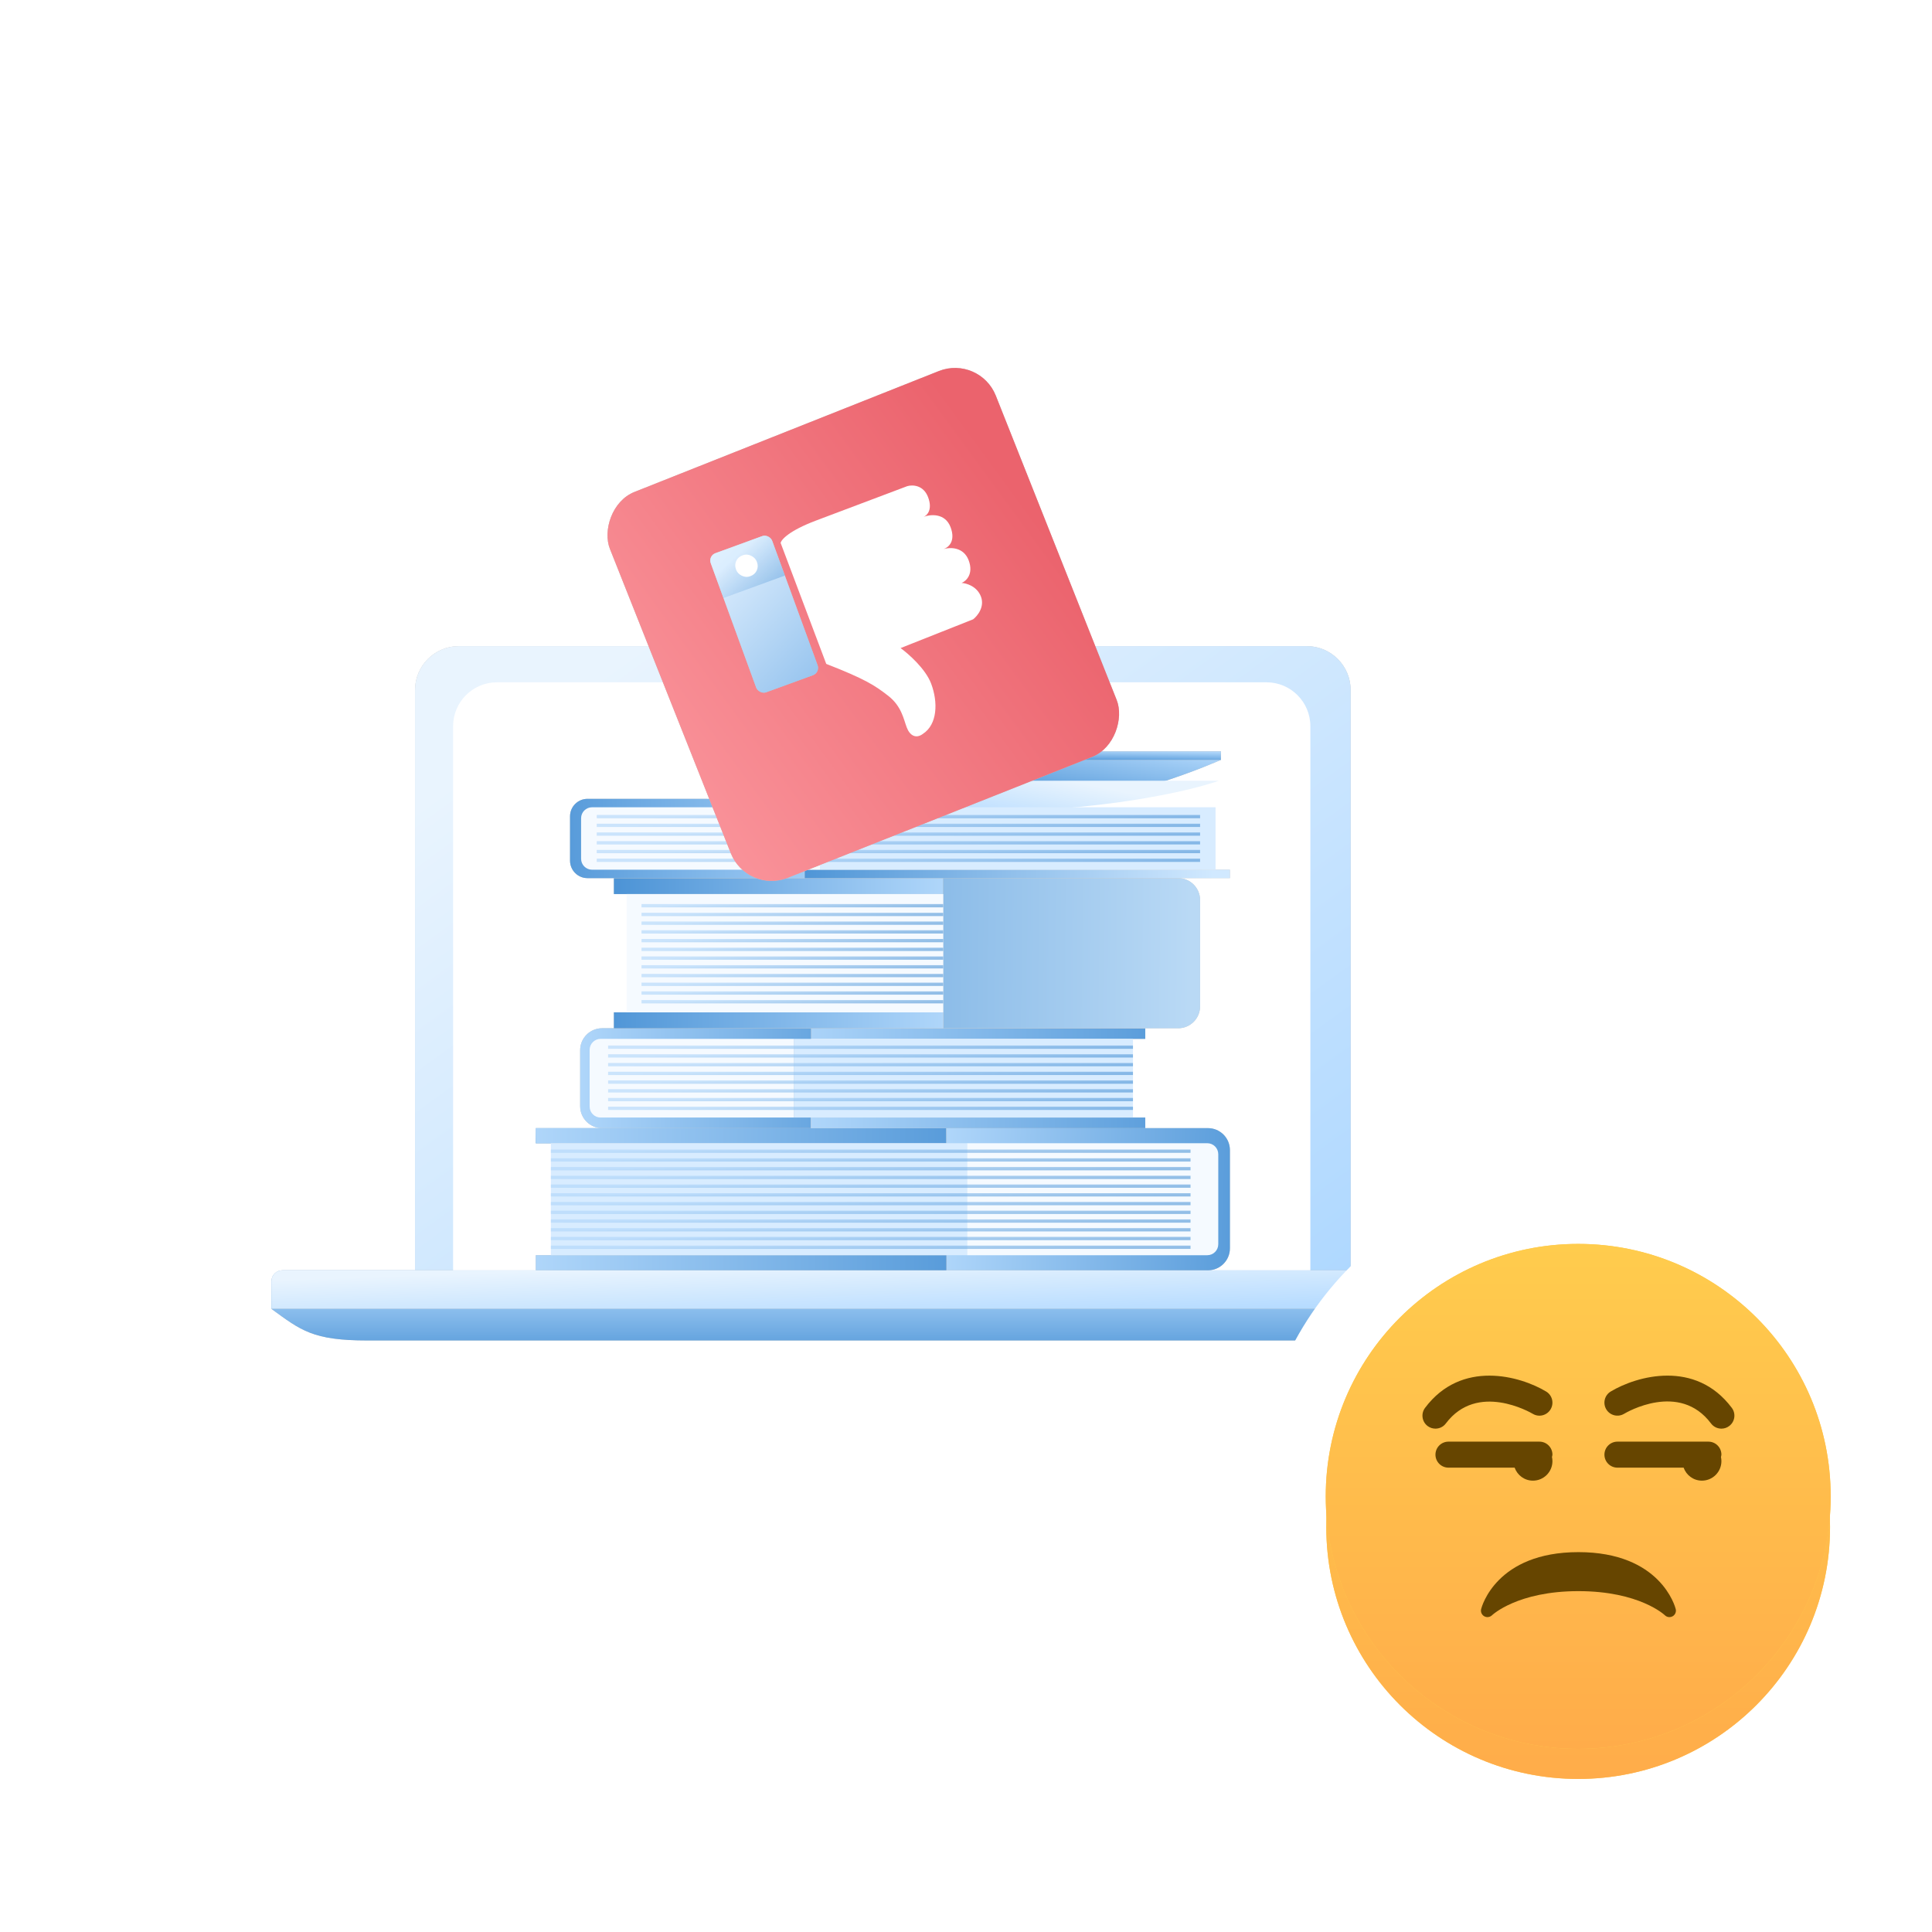 <svg width="176" height="176" viewBox="0 0 176 176" fill="none" xmlns="http://www.w3.org/2000/svg">
<mask id="mask0" mask-type="alpha" maskUnits="userSpaceOnUse" x="0" y="0" width="176" height="176">
<rect width="176" height="176" fill="#C4C4C4"/>
</mask>
<g mask="url(#mask0)">
<circle cx="80.424" cy="80.424" r="80.424" fill="white"/>
<path d="M24.729 116.72C24.729 116.167 25.176 115.72 25.729 115.72H135.12C135.672 115.72 136.12 116.167 136.12 116.72V119.237H24.729V116.72Z" fill="#C4C4C4"/>
<path d="M24.729 116.72C24.729 116.167 25.176 115.72 25.729 115.72H135.12C135.672 115.72 136.12 116.167 136.12 116.72V119.237H24.729V116.72Z" fill="url(#paint0_linear)"/>
<path d="M24.729 116.72C24.729 116.167 25.176 115.72 25.729 115.72H135.12C135.672 115.72 136.12 116.167 136.12 116.72V119.237H24.729V116.72Z" fill="url(#paint1_linear)"/>
<path d="M24.729 119.237H136.12C133.427 121.201 132.347 122.112 127.388 122.112H73.689H33.461C28.501 122.112 27.422 121.201 24.729 119.237Z" fill="#C4C4C4"/>
<path d="M24.729 119.237H136.12C133.427 121.201 132.347 122.112 127.388 122.112H73.689H33.461C28.501 122.112 27.422 121.201 24.729 119.237Z" fill="url(#paint2_linear)"/>
<path d="M37.808 62.86C37.808 60.651 39.599 58.86 41.808 58.86H119.04C121.249 58.86 123.04 60.651 123.04 62.86V115.72H37.808V62.86Z" fill="#C4C4C4"/>
<path d="M37.808 62.86C37.808 60.651 39.599 58.86 41.808 58.86H119.04C121.249 58.86 123.04 60.651 123.04 62.86V115.72H37.808V62.86Z" fill="url(#paint3_linear)"/>
<path d="M41.276 66.156C41.276 63.946 43.067 62.156 45.276 62.156H115.371C117.58 62.156 119.371 63.946 119.371 66.156V115.72H41.276V66.156Z" fill="white"/>
<path d="M67.121 73.978L93.212 73.544C101.686 73.544 111.217 69.221 111.217 69.221V68.454C111.217 68.454 85.466 68.416 84.366 68.847C83.007 69.38 76.795 72.087 68.842 73.018C66.127 73.018 66.723 73.544 67.121 73.978Z" fill="#C4C4C4"/>
<path d="M67.121 73.978L93.212 73.544C101.686 73.544 111.217 69.221 111.217 69.221V68.454C111.217 68.454 85.466 68.416 84.366 68.847C83.007 69.38 76.795 72.087 68.842 73.018C66.127 73.018 66.723 73.544 67.121 73.978Z" fill="url(#paint4_linear)"/>
<path d="M83.848 71.123C79.769 72.933 70.892 73.431 66.963 73.453C66.963 75.209 74.46 73.959 88.779 73.959C100.234 73.959 108.389 72.068 111.034 71.123H83.848Z" fill="url(#paint5_linear)"/>
<rect x="48.807" y="102.77" width="37.405" height="1.374" fill="#C4C4C4"/>
<rect x="48.807" y="102.77" width="37.405" height="1.374" fill="url(#paint6_linear)"/>
<rect x="48.807" y="102.77" width="37.405" height="1.374" fill="url(#paint7_linear)"/>
<rect width="30.452" height="0.966" transform="matrix(-1 0 0 1 104.33 93.671)" fill="#C4C4C4"/>
<rect width="30.452" height="0.966" transform="matrix(-1 0 0 1 104.33 93.671)" fill="url(#paint8_linear)"/>
<rect x="55.925" y="79.995" width="31.588" height="1.451" fill="#C4C4C4"/>
<rect x="55.925" y="79.995" width="31.588" height="1.451" fill="url(#paint9_linear)"/>
<rect width="26.82" height="0.766" transform="matrix(-1 0 0 1 111.217 68.454)" fill="#C4C4C4"/>
<rect width="26.82" height="0.766" transform="matrix(-1 0 0 1 111.217 68.454)" fill="url(#paint10_linear)"/>
<path d="M86.212 102.77H110.041C111.145 102.77 112.041 103.665 112.041 104.77V113.72C112.041 114.824 111.145 115.72 110.041 115.72H86.212V102.77Z" fill="#C4C4C4"/>
<path d="M86.212 102.77H110.041C111.145 102.77 112.041 103.665 112.041 104.77V113.72C112.041 114.824 111.145 115.72 110.041 115.72H86.212V102.77Z" fill="url(#paint11_linear)"/>
<path d="M73.879 93.671H54.851C53.746 93.671 52.851 94.567 52.851 95.671V100.77C52.851 101.875 53.746 102.77 54.851 102.77H73.879V93.671Z" fill="#C4C4C4"/>
<path d="M73.879 93.671H54.851C53.746 93.671 52.851 94.567 52.851 95.671V100.77C52.851 101.875 53.746 102.77 54.851 102.77H73.879V93.671Z" fill="url(#paint12_linear)"/>
<path d="M85.922 79.995H107.325C108.429 79.995 109.325 80.891 109.325 81.995V91.672C109.325 92.776 108.429 93.672 107.325 93.672H85.922V79.995Z" fill="#C4C4C4"/>
<path d="M85.922 79.995H107.325C108.429 79.995 109.325 80.891 109.325 81.995V91.672C109.325 92.776 108.429 93.672 107.325 93.672H85.922V79.995Z" fill="url(#paint13_linear)"/>
<path d="M84.394 69.221C84.394 69.221 74.862 73.544 66.388 73.544L73.312 76.77V79.996H53.52C52.641 79.996 51.929 79.283 51.929 78.405V74.364C51.929 73.485 52.641 72.773 53.52 72.773L66.388 72.778C74.862 72.778 84.394 68.454 84.394 68.454V69.221Z" fill="#C4C4C4"/>
<path d="M84.394 69.221C84.394 69.221 74.862 73.544 66.388 73.544L73.312 76.77V79.996H53.52C52.641 79.996 51.929 79.283 51.929 78.405V74.364C51.929 73.485 52.641 72.773 53.52 72.773L66.388 72.778C74.862 72.778 84.394 68.454 84.394 68.454V69.221Z" fill="url(#paint14_linear)"/>
<rect x="48.807" y="114.345" width="37.405" height="1.374" fill="#C4C4C4"/>
<rect x="48.807" y="114.345" width="37.405" height="1.374" fill="url(#paint15_linear)"/>
<rect width="30.452" height="0.966" transform="matrix(-1 0 0 1 104.33 101.804)" fill="#C4C4C4"/>
<rect width="30.452" height="0.966" transform="matrix(-1 0 0 1 104.33 101.804)" fill="url(#paint16_linear)"/>
<rect x="55.925" y="92.221" width="29.997" height="1.451" fill="#C4C4C4"/>
<rect x="55.925" y="92.221" width="29.997" height="1.451" fill="url(#paint17_linear)"/>
<rect width="38.729" height="0.766" transform="matrix(-1 0 0 1 112.041 79.229)" fill="#C4C4C4"/>
<rect width="38.729" height="0.766" transform="matrix(-1 0 0 1 112.041 79.229)" fill="url(#paint18_linear)"/>
<rect x="50.182" y="104.144" width="37.911" height="10.201" fill="#D8ECFF"/>
<rect width="30.864" height="7.168" transform="matrix(-1 0 0 1 103.211 94.637)" fill="#D8ECFF"/>
<rect x="57.085" y="81.447" width="28.836" height="10.774" fill="#F5FAFF"/>
<rect width="36.04" height="5.69" transform="matrix(-1 0 0 1 110.734 73.539)" fill="#D8ECFF"/>
<path d="M88.093 104.144H109.981C110.533 104.144 110.981 104.592 110.981 105.144V113.346C110.981 113.898 110.533 114.346 109.981 114.346H88.093V104.144Z" fill="#F5FAFF"/>
<path d="M72.347 94.637H54.714C54.161 94.637 53.714 95.085 53.714 95.637V100.805C53.714 101.357 54.161 101.805 54.714 101.805H72.347V94.637Z" fill="#F5FAFF"/>
<path d="M74.694 73.539H53.936C53.384 73.539 52.936 73.987 52.936 74.539V78.229C52.936 78.781 53.384 79.229 53.936 79.229H74.694V73.539Z" fill="#F5FAFF"/>
<path opacity="0.6" d="M54.362 75.186H109.325" stroke="url(#paint19_linear)" stroke-width="0.3"/>
<path opacity="0.6" d="M54.362 76.777H109.325" stroke="url(#paint20_linear)" stroke-width="0.3"/>
<path opacity="0.6" d="M54.362 77.572H109.325" stroke="url(#paint21_linear)" stroke-width="0.3"/>
<path opacity="0.6" d="M54.362 78.367H109.325" stroke="url(#paint22_linear)" stroke-width="0.3"/>
<path opacity="0.6" d="M54.362 75.982H109.325" stroke="url(#paint23_linear)" stroke-width="0.3"/>
<path opacity="0.6" d="M54.362 74.39H109.325" stroke="url(#paint24_linear)" stroke-width="0.3"/>
<path opacity="0.6" d="M58.44 83.302H85.922" stroke="url(#paint25_linear)" stroke-width="0.3"/>
<path opacity="0.6" d="M58.44 84.892H85.922" stroke="url(#paint26_linear)" stroke-width="0.3"/>
<path opacity="0.6" d="M58.44 85.688H85.922" stroke="url(#paint27_linear)" stroke-width="0.3"/>
<path opacity="0.6" d="M58.44 86.483H85.922" stroke="url(#paint28_linear)" stroke-width="0.3"/>
<path opacity="0.6" d="M58.44 84.097H85.922" stroke="url(#paint29_linear)" stroke-width="0.3"/>
<path opacity="0.6" d="M58.44 82.507H85.922" stroke="url(#paint30_linear)" stroke-width="0.3"/>
<path opacity="0.6" d="M58.44 88.073H85.922" stroke="url(#paint31_linear)" stroke-width="0.3"/>
<path opacity="0.6" d="M58.44 89.665H85.922" stroke="url(#paint32_linear)" stroke-width="0.3"/>
<path opacity="0.6" d="M58.44 90.46H85.922" stroke="url(#paint33_linear)" stroke-width="0.3"/>
<path opacity="0.6" d="M58.44 91.255H85.922" stroke="url(#paint34_linear)" stroke-width="0.3"/>
<path opacity="0.6" d="M58.44 88.869H85.922" stroke="url(#paint35_linear)" stroke-width="0.3"/>
<path opacity="0.6" d="M58.44 87.278H85.922" stroke="url(#paint36_linear)" stroke-width="0.3"/>
<path opacity="0.6" d="M50.182 105.666H108.454" stroke="url(#paint37_linear)" stroke-width="0.3"/>
<path opacity="0.6" d="M50.182 107.257H108.454" stroke="url(#paint38_linear)" stroke-width="0.3"/>
<path opacity="0.6" d="M50.182 108.052H108.454" stroke="url(#paint39_linear)" stroke-width="0.3"/>
<path opacity="0.6" d="M50.182 108.847H108.454" stroke="url(#paint40_linear)" stroke-width="0.3"/>
<path opacity="0.6" d="M50.182 106.462H108.454" stroke="url(#paint41_linear)" stroke-width="0.3"/>
<path opacity="0.6" d="M50.182 104.87H108.454" stroke="url(#paint42_linear)" stroke-width="0.3"/>
<path opacity="0.6" d="M50.182 110.438H108.454" stroke="url(#paint43_linear)" stroke-width="0.3"/>
<path opacity="0.6" d="M50.182 112.029H108.454" stroke="url(#paint44_linear)" stroke-width="0.3"/>
<path opacity="0.6" d="M50.182 112.824H108.454" stroke="url(#paint45_linear)" stroke-width="0.3"/>
<path opacity="0.6" d="M50.182 113.62H108.454" stroke="url(#paint46_linear)" stroke-width="0.3"/>
<path opacity="0.6" d="M50.182 111.234H108.454" stroke="url(#paint47_linear)" stroke-width="0.3"/>
<path opacity="0.6" d="M50.182 109.643H108.454" stroke="url(#paint48_linear)" stroke-width="0.3"/>
<path opacity="0.6" d="M55.397 96.19H103.211" stroke="url(#paint49_linear)" stroke-width="0.3"/>
<path opacity="0.6" d="M55.397 97.781H103.211" stroke="url(#paint50_linear)" stroke-width="0.3"/>
<path opacity="0.6" d="M55.397 98.576H103.211" stroke="url(#paint51_linear)" stroke-width="0.3"/>
<path opacity="0.6" d="M55.397 99.371H103.211" stroke="url(#paint52_linear)" stroke-width="0.3"/>
<path opacity="0.6" d="M55.397 96.985H103.211" stroke="url(#paint53_linear)" stroke-width="0.3"/>
<path opacity="0.6" d="M55.397 95.394H103.211" stroke="url(#paint54_linear)" stroke-width="0.3"/>
<path opacity="0.6" d="M55.397 100.962H103.211" stroke="url(#paint55_linear)" stroke-width="0.3"/>
<path opacity="0.6" d="M55.397 100.167H103.211" stroke="url(#paint56_linear)" stroke-width="0.3"/>
<rect width="37.84" height="37.84" rx="4" transform="matrix(0.929 -0.369 -0.369 -0.929 68.049 81.442)" fill="#C4C4C4"/>
<rect width="37.84" height="37.84" rx="4" transform="matrix(0.929 -0.369 -0.369 -0.929 68.049 81.442)" fill="url(#paint57_linear)"/>
<rect x="64.505" y="50.639" width="5.954" height="13.488" rx="0.707" transform="rotate(-20.054 64.505 50.639)" fill="#C4C4C4"/>
<rect x="64.505" y="50.639" width="5.954" height="13.488" rx="0.707" transform="rotate(-20.054 64.505 50.639)" fill="url(#paint58_linear)"/>
<g style="mix-blend-mode:multiply" opacity="0.4">
<path d="M64.748 51.303C64.614 50.936 64.802 50.53 65.169 50.396L69.434 48.84C69.8 48.706 70.206 48.895 70.34 49.261L71.498 52.434L65.906 54.476L64.748 51.303Z" fill="url(#paint59_linear)"/>
</g>
<rect x="66.707" y="50.934" width="2.019" height="2.021" rx="0.961" transform="rotate(-20.054 66.707 50.934)" fill="white"/>
<path d="M71.115 49.464L75.269 60.479C78.821 61.864 79.706 62.445 80.916 63.388C82.127 64.332 82.312 65.498 82.6 66.262C82.888 67.026 83.454 67.322 84.077 66.851C85.405 65.986 85.461 63.965 84.825 62.278C84.316 60.928 82.756 59.556 82.039 59.038L88.651 56.417C89.036 56.121 89.717 55.292 89.362 54.349C89.006 53.407 88.04 53.127 87.601 53.104C88.011 52.938 88.713 52.292 88.243 51.044C87.782 49.822 86.557 49.843 85.967 50.014C86.399 49.874 87.077 49.304 86.596 48.029C86.102 46.717 84.758 46.849 84.148 47.08C84.459 46.956 84.974 46.426 84.547 45.293C84.119 44.16 83.1 44.151 82.644 44.289L74.335 47.422C71.868 48.353 71.16 49.171 71.115 49.464Z" fill="url(#paint60_linear)"/>
<path d="M168.533 136.082C168.533 149.76 157.445 160.849 143.767 160.849C130.091 160.849 119.001 149.76 119.001 136.082C119.001 122.406 130.091 111.316 143.767 111.316C157.445 111.316 168.533 122.406 168.533 136.082Z" stroke="white" stroke-width="9.095"/>
<g filter="url(#filter0_d)">
<path d="M166.711 136.08C166.711 148.752 156.438 159.025 143.766 159.025C131.096 159.025 120.822 148.752 120.822 136.08C120.822 123.41 131.096 113.135 143.766 113.135C156.438 113.135 166.711 123.41 166.711 136.08Z" fill="#FFCB4C"/>
<path d="M166.711 136.08C166.711 148.752 156.438 159.025 143.766 159.025C131.096 159.025 120.822 148.752 120.822 136.08C120.822 123.41 131.096 113.135 143.766 113.135C156.438 113.135 166.711 123.41 166.711 136.08Z" fill="url(#paint61_linear)"/>
</g>
<path d="M143.771 159.316C156.474 159.316 166.771 149.018 166.771 136.316C166.771 123.613 156.474 113.316 143.771 113.316C131.069 113.316 120.771 123.613 120.771 136.316C120.771 149.018 131.069 159.316 143.771 159.316Z" fill="#FFCC4D"/>
<path d="M143.771 159.316C156.474 159.316 166.771 149.018 166.771 136.316C166.771 123.613 156.474 113.316 143.771 113.316C131.069 113.316 120.771 123.613 120.771 136.316C120.771 149.018 131.069 159.316 143.771 159.316Z" fill="url(#paint62_linear)"/>
<path d="M152.654 146.581C152.601 146.369 151.271 141.395 143.791 141.395C136.31 141.395 134.981 146.369 134.928 146.581C134.863 146.838 134.979 147.104 135.209 147.237C135.44 147.368 135.728 147.329 135.919 147.145C135.942 147.123 138.233 144.948 143.791 144.948C149.349 144.948 151.642 147.123 151.663 147.144C151.777 147.257 151.928 147.316 152.08 147.316C152.179 147.316 152.28 147.291 152.371 147.24C152.603 147.108 152.719 146.839 152.654 146.581ZM156.817 130.146C156.456 130.146 156.102 129.983 155.869 129.673C152.989 125.831 148.156 128.671 147.952 128.793C147.39 129.13 146.662 128.947 146.327 128.387C145.991 127.825 146.172 127.098 146.734 126.762C149.099 125.342 154.447 123.829 157.762 128.251C158.155 128.774 158.049 129.516 157.525 129.908C157.314 130.069 157.065 130.146 156.817 130.146ZM130.765 130.146C130.518 130.146 130.269 130.069 130.055 129.91C129.532 129.518 129.427 128.775 129.819 128.252C133.135 123.83 138.483 125.344 140.847 126.763C141.409 127.1 141.59 127.827 141.253 128.388C140.917 128.948 140.193 129.132 139.631 128.795C139.419 128.67 134.57 125.865 131.712 129.674C131.481 129.983 131.125 130.146 130.765 130.146ZM156.816 132.515C156.816 131.861 156.287 131.33 155.632 131.33H147.343C146.689 131.33 146.159 131.861 146.159 132.515C146.159 133.168 146.689 133.699 147.343 133.699H153.373C153.618 134.387 154.268 134.883 155.04 134.883C156.02 134.883 156.816 134.088 156.816 133.107C156.816 132.976 156.8 132.85 156.774 132.727C156.788 132.655 156.816 132.589 156.816 132.515ZM141.423 132.515C141.423 131.861 140.892 131.33 140.239 131.33H131.95C131.296 131.33 130.766 131.861 130.766 132.515C130.766 133.168 131.296 133.699 131.95 133.699H137.979C138.225 134.387 138.875 134.883 139.647 134.883C140.627 134.883 141.423 134.088 141.423 133.107C141.423 132.976 141.406 132.85 141.38 132.727C141.393 132.655 141.423 132.589 141.423 132.515Z" fill="#664500"/>
</g>
<defs>
<filter id="filter0_d" x="113.242" y="108.588" width="61.048" height="61.048" filterUnits="userSpaceOnUse" color-interpolation-filters="sRGB">
<feFlood flood-opacity="0" result="BackgroundImageFix"/>
<feColorMatrix in="SourceAlpha" type="matrix" values="0 0 0 0 0 0 0 0 0 0 0 0 0 0 0 0 0 0 127 0"/>
<feOffset dy="3.032"/>
<feGaussianBlur stdDeviation="3.79"/>
<feColorMatrix type="matrix" values="0 0 0 0 1 0 0 0 0 0.8 0 0 0 0 0.529 0 0 0 1 0"/>
<feBlend mode="normal" in2="BackgroundImageFix" result="effect1_dropShadow"/>
<feBlend mode="normal" in="SourceGraphic" in2="effect1_dropShadow" result="shape"/>
</filter>
<linearGradient id="paint0_linear" x1="66.537" y1="114.439" x2="66.702" y2="123.813" gradientUnits="userSpaceOnUse">
<stop stop-color="#AFD6FA"/>
<stop offset="1" stop-color="#4D94D6"/>
</linearGradient>
<linearGradient id="paint1_linear" x1="38.676" y1="116.149" x2="38.897" y2="122.578" gradientUnits="userSpaceOnUse">
<stop stop-color="#E9F4FE"/>
<stop offset="1" stop-color="#AFD8FF"/>
</linearGradient>
<linearGradient id="paint2_linear" x1="84.791" y1="116.577" x2="84.791" y2="123.977" gradientUnits="userSpaceOnUse">
<stop stop-color="#AFD6FA"/>
<stop offset="1" stop-color="#4D94D6"/>
</linearGradient>
<linearGradient id="paint3_linear" x1="48.48" y1="65.802" x2="97.958" y2="133.935" gradientUnits="userSpaceOnUse">
<stop stop-color="#E9F4FE"/>
<stop offset="1" stop-color="#AFD8FF"/>
</linearGradient>
<linearGradient id="paint4_linear" x1="107.864" y1="68.454" x2="106.765" y2="75.136" gradientUnits="userSpaceOnUse">
<stop stop-color="#AFD6FA"/>
<stop offset="1" stop-color="#4D94D6"/>
</linearGradient>
<linearGradient id="paint5_linear" x1="97.432" y1="71.123" x2="96.243" y2="76.968" gradientUnits="userSpaceOnUse">
<stop stop-color="#E9F4FE"/>
<stop offset="1" stop-color="#AFD8FF"/>
</linearGradient>
<linearGradient id="paint6_linear" x1="55.773" y1="102.77" x2="55.813" y2="104.622" gradientUnits="userSpaceOnUse">
<stop stop-color="#AFD6FA"/>
<stop offset="1" stop-color="#4D94D6"/>
</linearGradient>
<linearGradient id="paint7_linear" x1="48.807" y1="103.457" x2="91.303" y2="103.457" gradientUnits="userSpaceOnUse">
<stop stop-color="#AFD6FA"/>
<stop offset="1" stop-color="#4D94D6"/>
</linearGradient>
<linearGradient id="paint8_linear" x1="32.169" y1="0.966" x2="-5.377" y2="0.966" gradientUnits="userSpaceOnUse">
<stop stop-color="#AFD6FA"/>
<stop offset="1" stop-color="#4D94D6"/>
</linearGradient>
<linearGradient id="paint9_linear" x1="85.857" y1="81.447" x2="56.29" y2="81.447" gradientUnits="userSpaceOnUse">
<stop stop-color="#AFD6FA"/>
<stop offset="1" stop-color="#4D94D6"/>
</linearGradient>
<linearGradient id="paint10_linear" x1="4.995" y1="1.53348e-09" x2="5.012" y2="1.033" gradientUnits="userSpaceOnUse">
<stop stop-color="#AFD6FA"/>
<stop offset="1" stop-color="#4D94D6"/>
</linearGradient>
<linearGradient id="paint11_linear" x1="86.212" y1="108.191" x2="116.157" y2="109.245" gradientUnits="userSpaceOnUse">
<stop stop-color="#AFD6FA"/>
<stop offset="1" stop-color="#4D94D6"/>
</linearGradient>
<linearGradient id="paint12_linear" x1="52.851" y1="97.486" x2="82.134" y2="97.486" gradientUnits="userSpaceOnUse">
<stop stop-color="#AFD6FA"/>
<stop offset="1" stop-color="#4D94D6"/>
</linearGradient>
<linearGradient id="paint13_linear" x1="108.406" y1="86.16" x2="54.178" y2="85.615" gradientUnits="userSpaceOnUse">
<stop stop-color="#B9D9F5"/>
<stop offset="1" stop-color="#4D94D6"/>
</linearGradient>
<linearGradient id="paint14_linear" x1="77.655" y1="75.971" x2="48.601" y2="76.637" gradientUnits="userSpaceOnUse">
<stop stop-color="#AFD6FA"/>
<stop offset="1" stop-color="#4D94D6"/>
</linearGradient>
<linearGradient id="paint15_linear" x1="48.807" y1="115.032" x2="91.303" y2="115.032" gradientUnits="userSpaceOnUse">
<stop stop-color="#AFD6FA"/>
<stop offset="1" stop-color="#4D94D6"/>
</linearGradient>
<linearGradient id="paint16_linear" x1="30.452" y1="-1.02435e-07" x2="-6.709" y2="2.30404e-07" gradientUnits="userSpaceOnUse">
<stop stop-color="#AFD6FA"/>
<stop offset="1" stop-color="#4D94D6"/>
</linearGradient>
<linearGradient id="paint17_linear" x1="85.922" y1="92.946" x2="54.928" y2="92.221" gradientUnits="userSpaceOnUse">
<stop stop-color="#AFD6FA"/>
<stop offset="1" stop-color="#4D94D6"/>
</linearGradient>
<linearGradient id="paint18_linear" x1="1.478" y1="0.383" x2="39.262" y2="0.383" gradientUnits="userSpaceOnUse">
<stop stop-color="#D1E9FF"/>
<stop offset="1" stop-color="#4D94D6"/>
</linearGradient>
<linearGradient id="paint19_linear" x1="58.508" y1="75.186" x2="58.538" y2="76.428" gradientUnits="userSpaceOnUse">
<stop stop-color="#AFD6FA"/>
<stop offset="1" stop-color="#4D94D6"/>
</linearGradient>
<linearGradient id="paint20_linear" x1="58.508" y1="76.777" x2="58.538" y2="78.018" gradientUnits="userSpaceOnUse">
<stop stop-color="#AFD6FA"/>
<stop offset="1" stop-color="#4D94D6"/>
</linearGradient>
<linearGradient id="paint21_linear" x1="58.508" y1="77.572" x2="58.538" y2="78.814" gradientUnits="userSpaceOnUse">
<stop stop-color="#AFD6FA"/>
<stop offset="1" stop-color="#4D94D6"/>
</linearGradient>
<linearGradient id="paint22_linear" x1="58.508" y1="78.367" x2="58.538" y2="79.609" gradientUnits="userSpaceOnUse">
<stop stop-color="#AFD6FA"/>
<stop offset="1" stop-color="#4D94D6"/>
</linearGradient>
<linearGradient id="paint23_linear" x1="58.508" y1="75.982" x2="58.538" y2="77.223" gradientUnits="userSpaceOnUse">
<stop stop-color="#AFD6FA"/>
<stop offset="1" stop-color="#4D94D6"/>
</linearGradient>
<linearGradient id="paint24_linear" x1="58.508" y1="74.39" x2="58.538" y2="75.632" gradientUnits="userSpaceOnUse">
<stop stop-color="#AFD6FA"/>
<stop offset="1" stop-color="#4D94D6"/>
</linearGradient>
<linearGradient id="paint25_linear" x1="60.514" y1="83.302" x2="60.573" y2="84.541" gradientUnits="userSpaceOnUse">
<stop stop-color="#AFD6FA"/>
<stop offset="1" stop-color="#4D94D6"/>
</linearGradient>
<linearGradient id="paint26_linear" x1="60.514" y1="84.892" x2="60.573" y2="86.131" gradientUnits="userSpaceOnUse">
<stop stop-color="#AFD6FA"/>
<stop offset="1" stop-color="#4D94D6"/>
</linearGradient>
<linearGradient id="paint27_linear" x1="60.514" y1="85.688" x2="60.573" y2="86.927" gradientUnits="userSpaceOnUse">
<stop stop-color="#AFD6FA"/>
<stop offset="1" stop-color="#4D94D6"/>
</linearGradient>
<linearGradient id="paint28_linear" x1="60.514" y1="86.483" x2="60.573" y2="87.723" gradientUnits="userSpaceOnUse">
<stop stop-color="#AFD6FA"/>
<stop offset="1" stop-color="#4D94D6"/>
</linearGradient>
<linearGradient id="paint29_linear" x1="60.514" y1="84.097" x2="60.573" y2="85.336" gradientUnits="userSpaceOnUse">
<stop stop-color="#AFD6FA"/>
<stop offset="1" stop-color="#4D94D6"/>
</linearGradient>
<linearGradient id="paint30_linear" x1="60.514" y1="82.507" x2="60.573" y2="83.746" gradientUnits="userSpaceOnUse">
<stop stop-color="#AFD6FA"/>
<stop offset="1" stop-color="#4D94D6"/>
</linearGradient>
<linearGradient id="paint31_linear" x1="60.514" y1="88.074" x2="60.573" y2="89.313" gradientUnits="userSpaceOnUse">
<stop stop-color="#AFD6FA"/>
<stop offset="1" stop-color="#4D94D6"/>
</linearGradient>
<linearGradient id="paint32_linear" x1="60.514" y1="89.665" x2="60.573" y2="90.904" gradientUnits="userSpaceOnUse">
<stop stop-color="#AFD6FA"/>
<stop offset="1" stop-color="#4D94D6"/>
</linearGradient>
<linearGradient id="paint33_linear" x1="60.514" y1="90.46" x2="60.573" y2="91.699" gradientUnits="userSpaceOnUse">
<stop stop-color="#AFD6FA"/>
<stop offset="1" stop-color="#4D94D6"/>
</linearGradient>
<linearGradient id="paint34_linear" x1="60.514" y1="91.255" x2="60.573" y2="92.495" gradientUnits="userSpaceOnUse">
<stop stop-color="#AFD6FA"/>
<stop offset="1" stop-color="#4D94D6"/>
</linearGradient>
<linearGradient id="paint35_linear" x1="60.514" y1="88.869" x2="60.573" y2="90.108" gradientUnits="userSpaceOnUse">
<stop stop-color="#AFD6FA"/>
<stop offset="1" stop-color="#4D94D6"/>
</linearGradient>
<linearGradient id="paint36_linear" x1="60.514" y1="87.278" x2="60.573" y2="88.518" gradientUnits="userSpaceOnUse">
<stop stop-color="#AFD6FA"/>
<stop offset="1" stop-color="#4D94D6"/>
</linearGradient>
<linearGradient id="paint37_linear" x1="54.578" y1="105.667" x2="54.606" y2="106.908" gradientUnits="userSpaceOnUse">
<stop stop-color="#AFD6FA"/>
<stop offset="1" stop-color="#4D94D6"/>
</linearGradient>
<linearGradient id="paint38_linear" x1="54.578" y1="107.257" x2="54.606" y2="108.498" gradientUnits="userSpaceOnUse">
<stop stop-color="#AFD6FA"/>
<stop offset="1" stop-color="#4D94D6"/>
</linearGradient>
<linearGradient id="paint39_linear" x1="54.578" y1="108.052" x2="54.606" y2="109.294" gradientUnits="userSpaceOnUse">
<stop stop-color="#AFD6FA"/>
<stop offset="1" stop-color="#4D94D6"/>
</linearGradient>
<linearGradient id="paint40_linear" x1="54.578" y1="108.847" x2="54.606" y2="110.089" gradientUnits="userSpaceOnUse">
<stop stop-color="#AFD6FA"/>
<stop offset="1" stop-color="#4D94D6"/>
</linearGradient>
<linearGradient id="paint41_linear" x1="54.578" y1="106.462" x2="54.606" y2="107.703" gradientUnits="userSpaceOnUse">
<stop stop-color="#AFD6FA"/>
<stop offset="1" stop-color="#4D94D6"/>
</linearGradient>
<linearGradient id="paint42_linear" x1="54.578" y1="104.87" x2="54.606" y2="106.112" gradientUnits="userSpaceOnUse">
<stop stop-color="#AFD6FA"/>
<stop offset="1" stop-color="#4D94D6"/>
</linearGradient>
<linearGradient id="paint43_linear" x1="54.578" y1="110.438" x2="54.606" y2="111.68" gradientUnits="userSpaceOnUse">
<stop stop-color="#AFD6FA"/>
<stop offset="1" stop-color="#4D94D6"/>
</linearGradient>
<linearGradient id="paint44_linear" x1="54.578" y1="112.029" x2="54.606" y2="113.27" gradientUnits="userSpaceOnUse">
<stop stop-color="#AFD6FA"/>
<stop offset="1" stop-color="#4D94D6"/>
</linearGradient>
<linearGradient id="paint45_linear" x1="54.578" y1="112.824" x2="54.606" y2="114.066" gradientUnits="userSpaceOnUse">
<stop stop-color="#AFD6FA"/>
<stop offset="1" stop-color="#4D94D6"/>
</linearGradient>
<linearGradient id="paint46_linear" x1="54.578" y1="113.62" x2="54.606" y2="114.862" gradientUnits="userSpaceOnUse">
<stop stop-color="#AFD6FA"/>
<stop offset="1" stop-color="#4D94D6"/>
</linearGradient>
<linearGradient id="paint47_linear" x1="54.578" y1="111.234" x2="54.606" y2="112.475" gradientUnits="userSpaceOnUse">
<stop stop-color="#AFD6FA"/>
<stop offset="1" stop-color="#4D94D6"/>
</linearGradient>
<linearGradient id="paint48_linear" x1="54.578" y1="109.643" x2="54.606" y2="110.885" gradientUnits="userSpaceOnUse">
<stop stop-color="#AFD6FA"/>
<stop offset="1" stop-color="#4D94D6"/>
</linearGradient>
<linearGradient id="paint49_linear" x1="59.004" y1="96.19" x2="59.038" y2="97.431" gradientUnits="userSpaceOnUse">
<stop stop-color="#AFD6FA"/>
<stop offset="1" stop-color="#4D94D6"/>
</linearGradient>
<linearGradient id="paint50_linear" x1="59.004" y1="97.781" x2="59.038" y2="99.022" gradientUnits="userSpaceOnUse">
<stop stop-color="#AFD6FA"/>
<stop offset="1" stop-color="#4D94D6"/>
</linearGradient>
<linearGradient id="paint51_linear" x1="59.004" y1="98.576" x2="59.038" y2="99.817" gradientUnits="userSpaceOnUse">
<stop stop-color="#AFD6FA"/>
<stop offset="1" stop-color="#4D94D6"/>
</linearGradient>
<linearGradient id="paint52_linear" x1="59.004" y1="99.371" x2="59.038" y2="100.612" gradientUnits="userSpaceOnUse">
<stop stop-color="#AFD6FA"/>
<stop offset="1" stop-color="#4D94D6"/>
</linearGradient>
<linearGradient id="paint53_linear" x1="59.004" y1="96.986" x2="59.038" y2="98.227" gradientUnits="userSpaceOnUse">
<stop stop-color="#AFD6FA"/>
<stop offset="1" stop-color="#4D94D6"/>
</linearGradient>
<linearGradient id="paint54_linear" x1="59.004" y1="95.395" x2="59.038" y2="96.636" gradientUnits="userSpaceOnUse">
<stop stop-color="#AFD6FA"/>
<stop offset="1" stop-color="#4D94D6"/>
</linearGradient>
<linearGradient id="paint55_linear" x1="59.004" y1="100.962" x2="59.038" y2="102.204" gradientUnits="userSpaceOnUse">
<stop stop-color="#AFD6FA"/>
<stop offset="1" stop-color="#4D94D6"/>
</linearGradient>
<linearGradient id="paint56_linear" x1="59.004" y1="100.167" x2="59.038" y2="101.408" gradientUnits="userSpaceOnUse">
<stop stop-color="#AFD6FA"/>
<stop offset="1" stop-color="#4D94D6"/>
</linearGradient>
<linearGradient id="paint57_linear" x1="-8.146" y1="-29.186" x2="46.768" y2="-14.955" gradientUnits="userSpaceOnUse">
<stop stop-color="#FFA4AA"/>
<stop offset="1" stop-color="#EB636D"/>
</linearGradient>
<linearGradient id="paint58_linear" x1="61.775" y1="50.208" x2="69.742" y2="66.239" gradientUnits="userSpaceOnUse">
<stop offset="0.078" stop-color="#E4F2FF"/>
<stop offset="1" stop-color="#90C0ED"/>
</linearGradient>
<linearGradient id="paint59_linear" x1="65.68" y1="51.833" x2="68.612" y2="55.218" gradientUnits="userSpaceOnUse">
<stop stop-color="#DDEFFF"/>
<stop offset="1" stop-color="#4D94D6"/>
</linearGradient>
<linearGradient id="paint60_linear" x1="81.639" y1="45.19" x2="80.03" y2="64.612" gradientUnits="userSpaceOnUse">
<stop stop-color="white"/>
<stop offset="1" stop-color="white"/>
</linearGradient>
<linearGradient id="paint61_linear" x1="143.766" y1="113.135" x2="143.766" y2="159.025" gradientUnits="userSpaceOnUse">
<stop stop-color="#FFCC4D"/>
<stop offset="1" stop-color="#FFAC4A"/>
</linearGradient>
<linearGradient id="paint62_linear" x1="143.771" y1="113.316" x2="143.771" y2="159.316" gradientUnits="userSpaceOnUse">
<stop stop-color="#FFCC4D"/>
<stop offset="1" stop-color="#FFAC4A"/>
</linearGradient>
</defs>
</svg>
